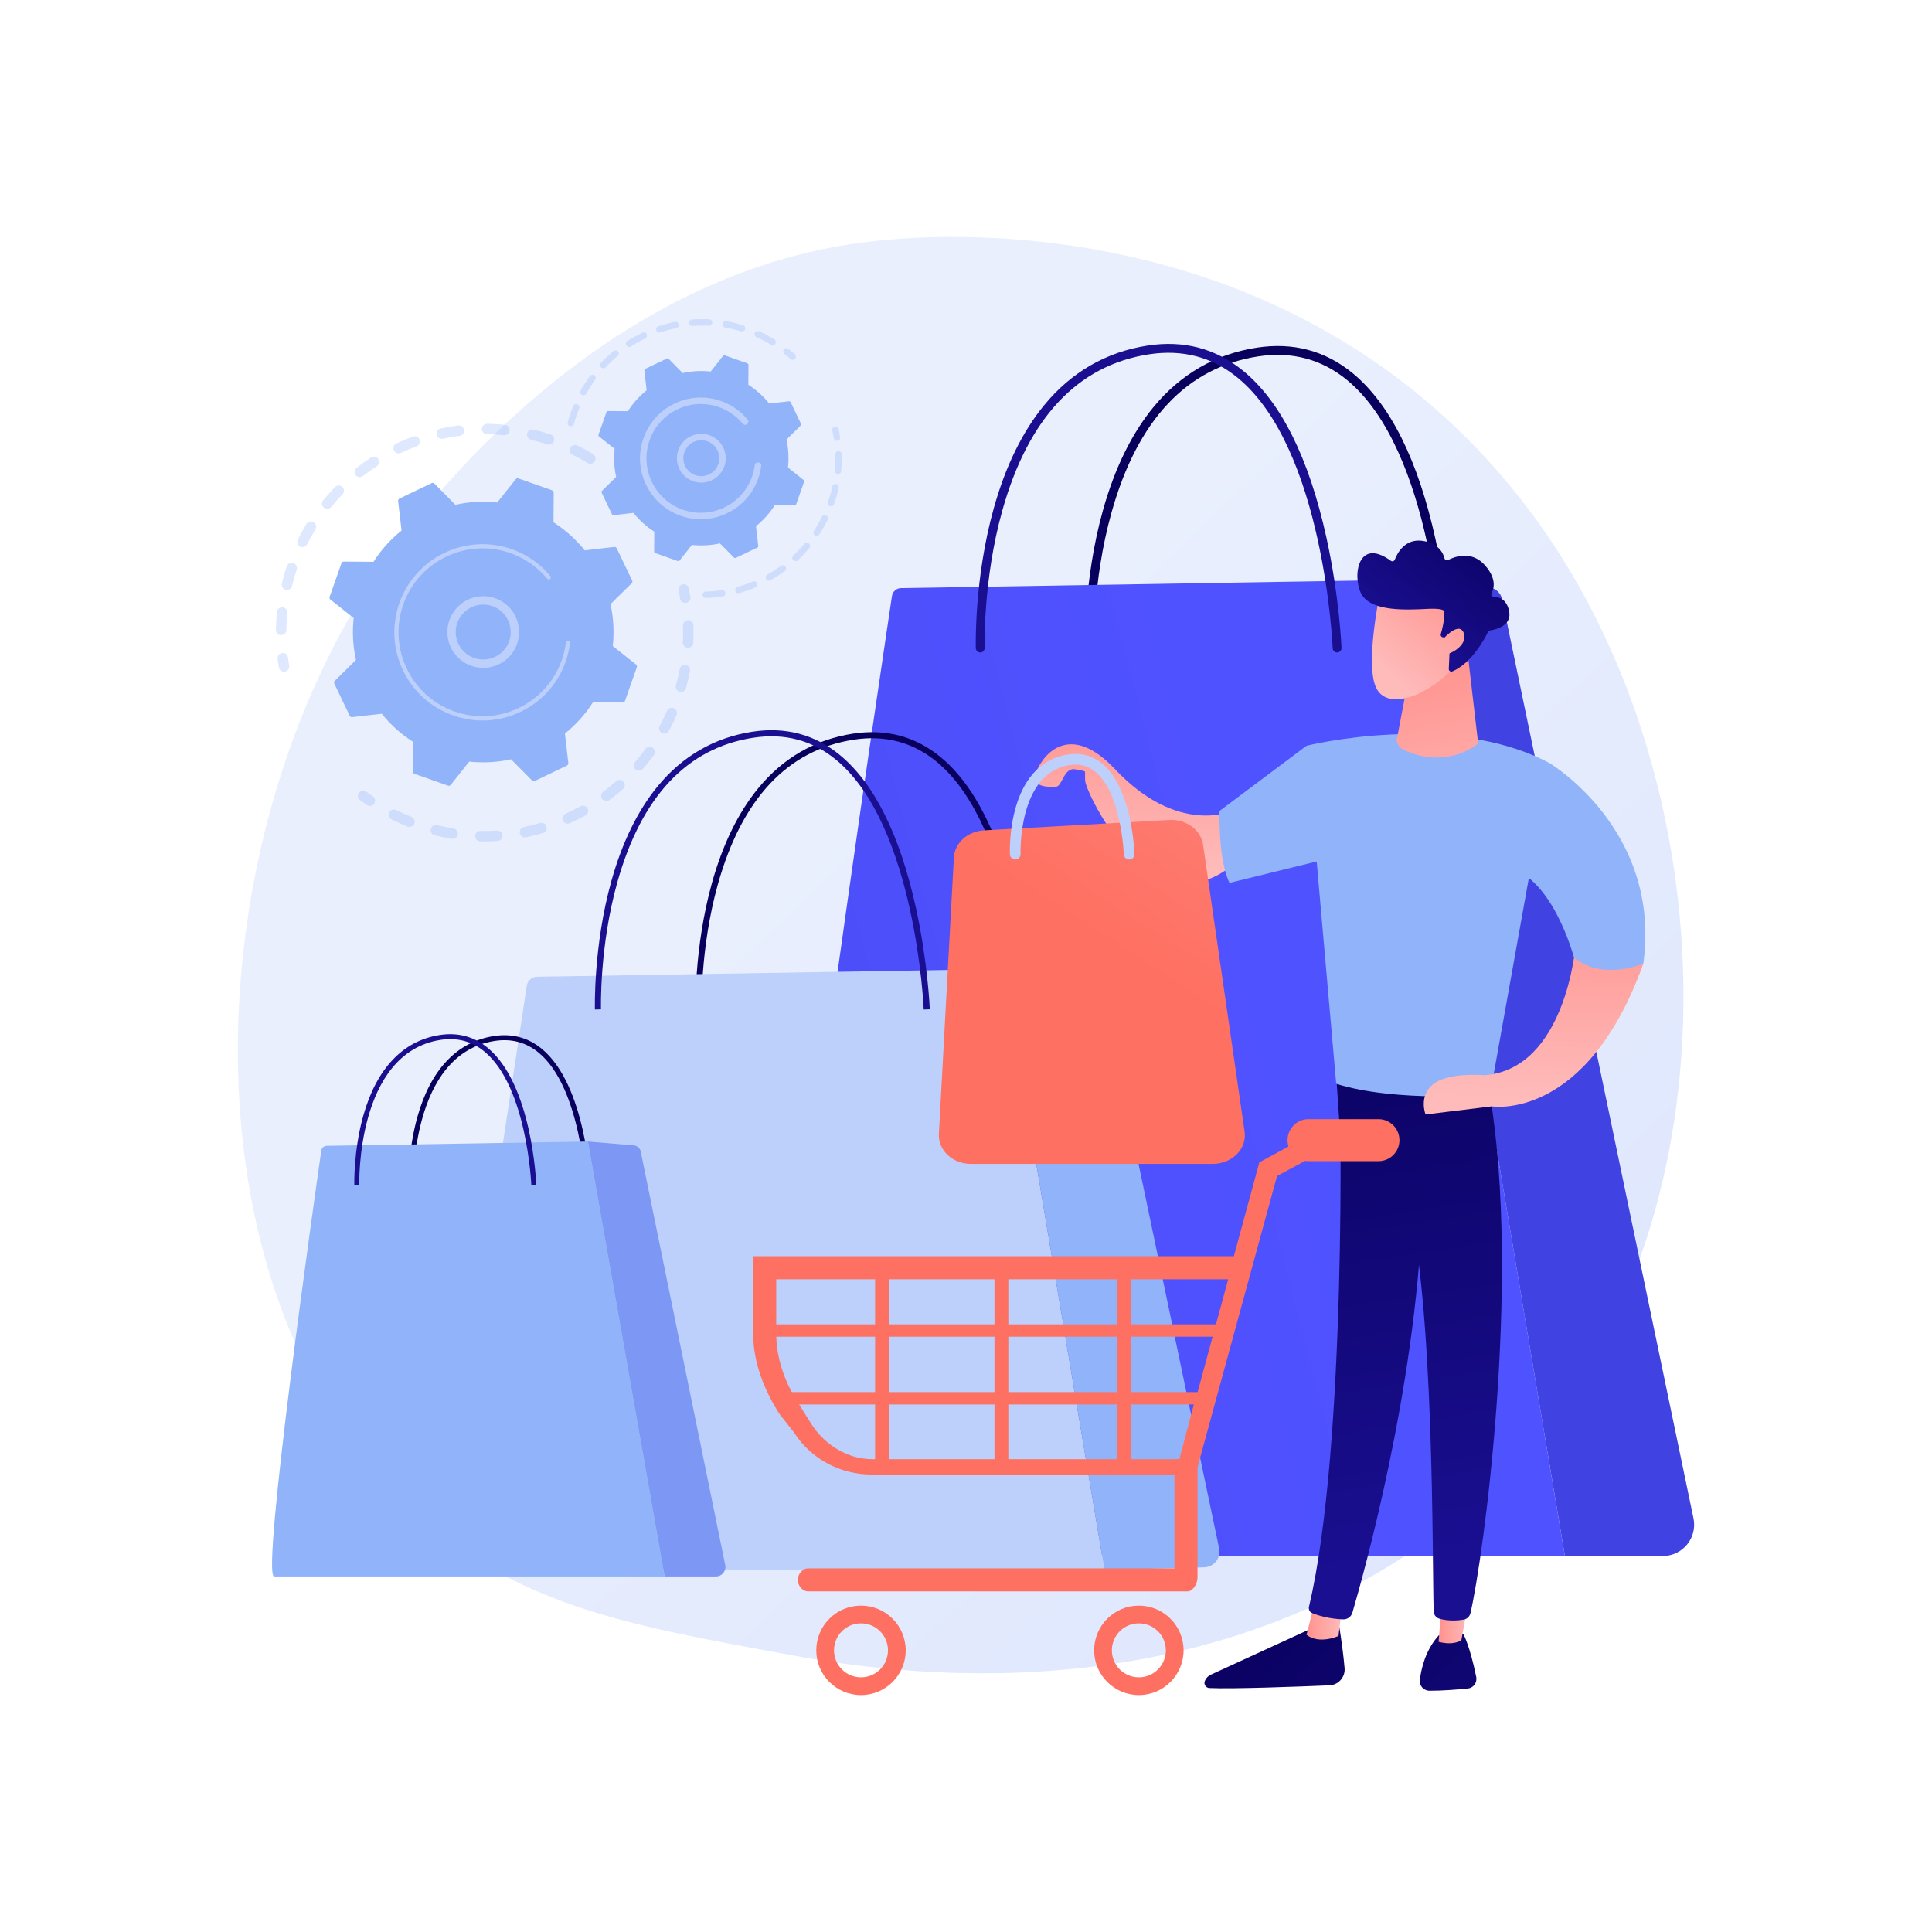 <?xml version="1.0" encoding="utf-8"?>
<!-- Generator: Adobe Illustrator 27.5.0, SVG Export Plug-In . SVG Version: 6.00 Build 0)  -->
<svg version="1.1" xmlns="http://www.w3.org/2000/svg" xmlns:xlink="http://www.w3.org/1999/xlink" x="0px" y="0px"
	 viewBox="0 0 3710 3710" style="enable-background:new 0 0 3710 3710;" xml:space="preserve">
<g id="Background">
	<g>
		<g>
			<rect style="fill:#FFFFFF;" width="3710" height="3710"/>
		</g>
	</g>
</g>
<g id="Illustration">
	<g>
		<linearGradient id="SVGID_1_" gradientUnits="userSpaceOnUse" x1="3486.374" y1="3663.076" x2="1529.068" y2="1579.492">
			<stop  offset="0" style="stop-color:#DAE3FE"/>
			<stop  offset="1" style="stop-color:#E9EFFD"/>
		</linearGradient>
		<path style="fill:url(#SVGID_1_);" d="M2898.694,2827.151c-72.256,74.479-136.907,118.26-186.407,151.312
			c-482.761,322.344-1034.61,229.437-1205.229,197.681c-275.271-51.234-507.638-87.377-707.283-267.748
			c-453.653-409.858-431.588-1264.851-84.942-1794.483c41.102-62.799,387.223-575.859,940.267-648.153
			c13.527-1.768,23.619-2.775,32.459-3.711c85.554-9.058,615.719-56.866,1048.016,305.312
			c61.881,51.844,161.466,145.357,253.813,287.98C3327.052,1576.835,3328.122,2384.514,2898.694,2827.151z"/>
		<g>
			<g>
				<g style="opacity:0.3;">
					<path style="fill:#91B3FA;" d="M1142.153,885.762c-2.869,4.745-9.042,6.263-13.783,3.393
						c-9.215-5.573-18.808-10.831-28.515-15.624c-4.912-2.425-6.96-8.332-4.639-13.267c0.027-0.059,0.055-0.117,0.083-0.177
						c2.454-4.97,8.474-7.008,13.445-4.553c10.217,5.046,20.317,10.579,30.017,16.448c4.436,2.682,6.05,8.257,3.891,12.847
						C1142.504,885.145,1142.339,885.458,1142.153,885.762z M1051.007,853.441c-10.265-3.424-20.773-6.441-31.242-8.969
						c-5.384-1.3-8.7-6.722-7.4-12.111c1.324-5.404,6.726-8.701,12.115-7.399c11.014,2.659,22.076,5.834,32.877,9.435
						c5.258,1.754,8.099,7.44,6.345,12.698c-0.128,0.382-0.276,0.752-0.443,1.107
						C1061.123,852.74,1055.883,855.067,1051.007,853.441z M967.712,835.681c-10.74-1.05-21.655-1.646-32.45-1.769
						c-5.541-0.063-9.984-4.61-9.921-10.151c0.07-5.537,4.608-9.981,10.151-9.921c11.367,0.13,22.865,0.758,34.172,1.865
						c5.517,0.539,9.55,5.45,9.013,10.966c-0.116,1.176-0.429,2.285-0.905,3.296C976.018,833.698,972.052,836.106,967.712,835.681z
						 M882.537,836.996c-10.716,1.378-21.496,3.24-32.043,5.527c-5.417,1.174-10.762-2.265-11.937-7.681
						c-1.169-5.417,2.27-10.758,7.681-11.937c11.106-2.408,22.455-4.365,33.732-5.82c5.497-0.707,10.529,3.176,11.236,8.673
						c0.253,1.967-0.081,3.874-0.867,5.545C888.929,834.303,886.066,836.539,882.537,836.996z M799.778,857.253
						c-10.118,3.715-20.221,7.916-30.024,12.49c-5.026,2.341-10.996,0.168-13.339-4.855c-2.345-5.026-0.169-10.998,4.856-13.336
						c10.313-4.811,20.944-9.231,31.59-13.14c5.202-1.912,10.969,0.757,12.879,5.962c0.963,2.622,0.763,5.387-0.339,7.73
						C804.317,854.41,802.359,856.306,799.778,857.253z M723.564,895.318c-9.06,5.868-17.977,12.199-26.51,18.818
						c-4.379,3.397-10.686,2.601-14.081-1.777c-3.399-4.38-2.605-10.683,1.776-14.083c8.978-6.966,18.368-13.629,27.901-19.806
						c4.653-3.012,10.865-1.685,13.881,2.968c1.958,3.022,2.081,6.702,0.654,9.737C726.415,892.812,725.196,894.261,723.564,895.318
						z M539.811,1219.569c-5.542-0.072-9.977-4.624-9.905-10.167c0.15-11.354,0.799-22.857,1.928-34.184
						c0.55-5.517,5.467-9.542,10.983-8.99c5.513,0.548,9.539,5.465,8.989,10.98c-1.073,10.755-1.687,21.677-1.828,32.459
						c-0.02,1.479-0.357,2.878-0.949,4.135C547.408,1217.254,543.875,1219.624,539.811,1219.569z M657.723,949.296
						c-7.523,7.732-14.802,15.885-21.633,24.236c-3.512,4.29-9.836,4.922-14.125,1.412c-4.292-3.512-4.9-9.819-1.41-14.124
						c7.194-8.792,14.859-17.379,22.783-25.521c3.865-3.972,10.219-4.06,14.193-0.193c3.151,3.065,3.857,7.698,2.085,11.465
						C659.155,947.552,658.521,948.474,657.723,949.296z M548.575,1132.536c-5.384-1.311-8.687-6.742-7.376-12.128
						c2.689-11.031,5.89-22.092,9.507-32.876c1.741-5.268,7.454-8.083,12.709-6.323c5.254,1.763,8.084,7.453,6.322,12.709
						c-3.439,10.249-6.481,20.761-9.033,31.244c-0.163,0.669-0.392,1.304-0.674,1.903
						C558.04,1131.295,553.289,1133.686,548.575,1132.536z M605.607,1016.622c-5.6,9.215-10.876,18.793-15.679,28.472
						c-2.462,4.968-8.484,6.994-13.451,4.53c-4.9-2.432-6.939-8.331-4.621-13.258c0.03-0.064,0.061-0.13,0.094-0.192
						c5.053-10.191,10.607-20.276,16.499-29.975c2.882-4.736,9.054-6.243,13.792-3.365c4.424,2.687,6.03,8.254,3.875,12.837
						C605.964,1015.993,605.793,1016.311,605.607,1016.622z"/>
					<path style="fill:#91B3FA;" d="M554.485,1284.066c0.841-1.788,1.166-3.843,0.81-5.94c-0.867-5.102-1.638-10.306-2.302-15.471
						c-0.703-5.497-5.732-9.385-11.228-8.68c-5.499,0.702-9.393,5.731-8.679,11.231c0.694,5.432,1.508,10.906,2.418,16.275
						c0.927,5.464,6.11,9.145,11.571,8.218C550.445,1289.128,553.133,1286.939,554.485,1284.066z"/>
				</g>
				<g style="opacity:0.3;">
					<path style="fill:#91B3FA;" d="M719.395,1541.813c2.062-4.383,0.698-9.736-3.432-12.554c-4.275-2.914-8.561-5.968-12.736-9.075
						c-4.448-3.31-10.735-2.387-14.044,2.059c-3.322,4.466-2.385,10.736,2.06,14.044c4.397,3.27,8.91,6.487,13.411,9.557
						c4.579,3.122,10.823,1.941,13.947-2.638C718.907,1542.757,719.17,1542.29,719.395,1541.813z"/>
					<path style="fill:#91B3FA;" d="M1284.583,1403.435c-2.601,4.894-8.679,6.753-13.576,4.149
						c-4.893-2.603-6.744-8.67-4.148-13.573c4.954-9.318,9.587-18.992,13.83-28.86c2.162-5.075,8.094-7.445,13.186-5.255
						c5.092,2.189,7.445,8.092,5.258,13.185c-1.838,4.276-3.74,8.505-5.706,12.683
						C1290.623,1391.726,1287.648,1397.672,1284.583,1403.435z M1304.924,1328.473c-5.339-1.48-8.47-7.01-6.989-12.35
						c2.839-10.256,5.28-20.741,7.246-31.167c1.009-5.443,6.275-9.03,11.723-8.003c5.444,1.027,9.027,6.276,8,11.722
						c-2.07,10.977-4.636,22.016-7.628,32.807c-0.155,0.56-0.355,1.096-0.594,1.603
						C1314.64,1327.428,1309.708,1329.798,1304.924,1328.473z M1255.662,1449.854c-6.54,9.05-13.557,17.946-20.861,26.436
						c-3.615,4.203-9.952,4.679-14.156,1.064c-4.201-3.614-4.672-9.946-1.063-14.154c6.937-8.062,13.6-16.507,19.809-25.102
						c3.248-4.492,9.521-5.504,14.016-2.257c3.974,2.872,5.221,8.114,3.207,12.396
						C1256.351,1448.794,1256.035,1449.337,1255.662,1449.854z M1320.817,1243.875c-5.535-0.27-9.807-4.979-9.533-10.514
						c0.52-10.613,0.591-21.374,0.213-31.984c-0.2-5.544,4.13-10.19,9.673-10.387c5.539-0.198,10.188,4.131,10.386,9.67
						c0.398,11.174,0.323,22.507-0.224,33.682c-0.068,1.35-0.394,2.626-0.937,3.779
						C1328.716,1241.691,1325.001,1244.08,1320.817,1243.875z M1196.4,1515.176c-8.366,7.386-17.165,14.516-26.155,21.194
						c-4.449,3.306-10.733,2.38-14.039-2.068c-3.309-4.45-2.38-10.737,2.069-14.043c8.538-6.345,16.897-13.117,24.84-20.132
						c4.156-3.669,10.5-3.274,14.168,0.882c2.733,3.097,3.21,7.406,1.558,10.919
						C1198.276,1513.131,1197.459,1514.242,1196.4,1515.176z M1124.249,1565.917c-9.801,5.391-19.944,10.431-30.147,14.982
						c-5.064,2.256-10.997-0.017-13.255-5.08c-2.26-5.07,0.015-11.002,5.081-13.253c9.694-4.324,19.333-9.114,28.648-14.236
						c4.857-2.672,10.96-0.9,13.632,3.957c1.608,2.927,1.604,6.307,0.283,9.114
						C1127.62,1563.255,1126.177,1564.857,1124.249,1565.917z M1042.751,1599.731c-10.748,3.131-21.75,5.841-32.692,8.06
						c-5.435,1.1-10.728-2.411-11.83-7.843c-1.102-5.44,2.413-10.729,7.843-11.83c10.4-2.105,20.85-4.683,31.066-7.659
						c5.322-1.55,10.893,1.508,12.442,6.829c0.713,2.445,0.453,4.94-0.551,7.075
						C1047.845,1596.878,1045.629,1598.892,1042.751,1599.731z M955.819,1614.961c-11.172,0.705-22.503,0.94-33.679,0.698
						c-5.541-0.119-9.938-4.709-9.817-10.252c0.12-5.532,4.712-9.934,10.253-9.815c10.611,0.229,21.369,0.006,31.983-0.664
						c5.532-0.349,10.298,3.851,10.646,9.383c0.11,1.748-0.234,3.417-0.93,4.896C962.767,1612.412,959.606,1614.72,955.819,1614.961
						z M867.62,1610.714c-11.025-1.77-22.121-4.036-32.982-6.735c-5.38-1.337-8.659-6.783-7.32-12.162
						c1.335-5.362,6.779-8.656,12.16-7.319c10.318,2.565,20.856,4.716,31.329,6.4c5.471,0.877,9.196,6.028,8.316,11.5
						c-0.153,0.953-0.434,1.854-0.825,2.686C876.441,1609.027,872.139,1611.44,867.62,1610.714z M782.594,1587.228
						c-7.646-3.042-15.293-6.357-22.725-9.853c-2.693-1.266-5.36-2.558-8.011-3.876c-4.961-2.467-7.112-8.477-4.516-13.453
						c2.465-4.964,8.49-6.987,13.455-4.52c2.518,1.251,5.058,2.483,7.616,3.686c7.067,3.324,14.332,6.475,21.602,9.368
						c5.15,2.048,7.663,7.885,5.614,13.034c-0.078,0.193-0.159,0.384-0.247,0.571
						C793.142,1586.947,787.549,1589.202,782.594,1587.228z"/>
					<path style="fill:#91B3FA;" d="M1325.013,1151.989c0.849-1.806,1.171-3.879,0.803-5.991
						c-0.935-5.353-2.001-10.786-3.169-16.151c-1.178-5.417-6.524-8.853-11.94-7.674c-5.416,1.18-8.854,6.519-7.674,11.94
						c1.108,5.096,2.12,10.258,3.01,15.34c0.951,5.458,6.151,9.112,11.612,8.159
						C1321.002,1157.025,1323.67,1154.844,1325.013,1151.989z"/>
				</g>
				<g>
					<path style="fill:#91B3FA;" d="M1184.325,1052.935c-0.866-1.805-2.779-2.862-4.768-2.633l-56.717,6.531
						c-16.698-20.786-36.831-39.058-59.948-53.836l0.379-57.054c0.013-2.002-1.245-3.79-3.133-4.455l-64.59-22.753
						c-1.888-0.666-3.99-0.06-5.233,1.508l-35.464,44.695c-27.276-2.974-54.417-1.355-80.456,4.376l-40.101-40.637
						c-1.406-1.424-3.561-1.8-5.365-0.935l-61.761,29.583c-1.804,0.864-2.863,2.779-2.633,4.767l6.531,56.717
						c-20.786,16.698-39.059,36.83-53.837,59.949l-57.054-0.379c-2.002-0.013-3.791,1.244-4.455,3.132l-22.754,64.591
						c-0.664,1.888-0.058,3.989,1.509,5.233l44.695,35.465c-2.974,27.276-1.355,54.417,4.377,80.455l-40.638,40.101
						c-1.424,1.406-1.801,3.56-0.935,5.365l29.583,61.762c0.864,1.804,2.779,2.862,4.766,2.633l56.719-6.531
						c16.697,20.786,36.83,39.058,59.948,53.836l-0.378,57.054c-0.014,2.001,1.244,3.791,3.131,4.455l64.591,22.753
						c1.888,0.665,3.989,0.059,5.232-1.509l35.465-44.695c27.276,2.974,54.417,1.354,80.456-4.376l40.101,40.637
						c1.405,1.425,3.559,1.8,5.365,0.936l61.761-29.584c1.805-0.865,2.862-2.779,2.633-4.767l-6.531-56.718
						c20.786-16.698,39.058-36.83,53.837-59.948l57.054,0.379c2,0.013,3.789-1.245,4.455-3.132l22.753-64.591
						c0.665-1.887,0.06-3.989-1.509-5.233l-44.694-35.464c2.974-27.276,1.353-54.417-4.377-80.456l40.637-40.101
						c1.425-1.405,1.8-3.561,0.936-5.365L1184.325,1052.935z"/>
					<g>
						<path style="fill:#BDD0FB;" d="M985.292,1251.776c-20.991,31.623-63.793,40.276-95.42,19.285
							c-15.321-10.167-25.764-25.693-29.405-43.715c-3.643-18.019-0.053-36.383,10.121-51.702
							c20.991-31.623,63.793-40.276,95.42-19.285c28.771,19.097,38.527,56.246,24.245,86.61
							C988.838,1245.978,987.184,1248.924,985.292,1251.776z M876.208,1224.164c2.793,13.819,10.799,25.721,22.547,33.519
							c24.245,16.091,57.067,9.459,73.159-14.787c16.106-24.248,9.46-57.067-14.788-73.161
							c-24.245-16.091-57.067-9.46-73.159,14.787c-1.459,2.199-2.738,4.476-3.841,6.821
							C875.336,1201.526,873.94,1212.933,876.208,1224.164z"/>
					</g>
					<path style="fill:#BDD0FB;" d="M1079.622,1286.558c2.453-5.215,4.658-10.583,6.599-16.093l0,0
						c0.612-1.734,1.194-3.479,1.75-5.232c2.736-8.645,4.78-17.495,6.101-26.411c0.018-0.121,0.036-0.243,0.055-0.364
						c0.05-0.345,0.099-0.69,0.145-1.036c0.095-0.672,0.182-1.346,0.269-2.018c0.226-1.77-0.737-3.416-2.269-4.139
						c-0.372-0.175-0.779-0.295-1.209-0.35c-2.199-0.28-4.203,1.281-4.486,3.477c-1.437,11.318-4.106,22.556-7.93,33.403
						c-18.974,53.89-63.854,91.388-115.756,103.474c-28.868,6.726-59.911,5.586-89.881-4.973c-5.256-1.85-10.38-3.953-15.353-6.294
						c-33.473-15.749-60.289-42.309-76.484-76.123c-18.605-38.839-20.971-82.601-6.663-123.218
						c29.559-83.884,121.791-128.038,205.637-98.501c5.17,1.821,10.229,3.897,15.155,6.217
						c21.352,10.047,40.268,24.654,55.339,42.84c0.39,0.469,0.863,0.828,1.381,1.07c1.362,0.641,3.034,0.485,4.271-0.542
						c1.704-1.421,1.95-3.944,0.528-5.654c-15.823-19.092-35.682-34.431-58.098-44.979c-5.172-2.435-10.481-4.613-15.906-6.526
						c-88.032-31.012-184.88,15.405-215.882,103.404c-15.022,42.642-12.537,88.581,6.995,129.355
						c17.001,35.499,45.153,63.381,80.293,79.916c5.222,2.456,10.601,4.663,16.115,6.607c42.645,15.021,88.585,12.538,129.358-6.992
						C1035.204,1349.871,1063.09,1321.707,1079.622,1286.558z"/>
				</g>
			</g>
			<g>
				<g style="opacity:0.3;">
					<path style="fill:#91B3FA;" d="M1527.761,687.476c1.141-2.427,0.61-5.406-1.501-7.276c-3.938-3.491-8.036-6.91-12.179-10.161
						c-2.693-2.112-6.586-1.643-8.703,1.051c-2.127,2.689-1.641,6.59,1.051,8.703c3.948,3.098,7.854,6.356,11.613,9.687
						c2.558,2.27,6.476,2.032,8.751-0.527C1527.194,688.497,1527.515,687.999,1527.761,687.476z"/>
					<path style="fill:#91B3FA;" d="M1489.024,659.82c-1.767,2.932-5.572,3.881-8.508,2.116c-7.406-4.45-15.126-8.573-22.944-12.25
						c-1.649-0.775-3.313-1.534-4.989-2.28c-3.124-1.393-4.533-5.056-3.141-8.184c1.433-2.905,5.056-4.533,8.188-3.143
						c1.753,0.781,3.494,1.576,5.219,2.388c8.195,3.854,16.29,8.177,24.055,12.847c2.749,1.651,3.755,5.101,2.418,7.944
						C1489.233,659.447,1489.132,659.633,1489.024,659.82z M1423.095,636.383c-10.018-3.063-20.316-5.535-30.605-7.341
						c-3.373-0.593-5.624-3.802-5.033-7.177c0.594-3.354,3.804-5.627,7.177-5.034c10.784,1.892,21.581,4.481,32.084,7.695
						c3.275,1.002,5.117,4.467,4.118,7.744c-0.088,0.286-0.199,0.565-0.324,0.831
						C1429.221,635.846,1426.079,637.294,1423.095,636.383z M1361.202,625.545c-10.448-0.515-21.036-0.378-31.479,0.406
						c-3.411,0.256-6.388-2.305-6.643-5.717c-0.255-3.425,2.297-6.392,5.716-6.647c10.95-0.824,22.06-0.963,33.014-0.427
						c3.419,0.169,6.059,3.077,5.889,6.496c-0.044,0.833-0.247,1.62-0.582,2.332C1366.08,624.193,1363.786,625.67,1361.202,625.545z
						 M1298.537,630.245c-10.27,2.066-20.509,4.79-30.413,8.096c-3.252,1.083-6.762-0.672-7.843-3.92
						c-1.078-3.24,0.669-6.756,3.916-7.842c10.394-3.467,21.122-6.321,31.895-8.489c3.356-0.676,6.626,1.501,7.302,4.857
						c0.267,1.353,0.079,2.692-0.468,3.854C1302.119,628.518,1300.539,629.842,1298.537,630.245z M1238.917,650.102
						c-9.455,4.5-18.717,9.626-27.538,15.238c-2.884,1.838-6.718,0.985-8.557-1.904c-1.839-2.889-0.993-6.722,1.904-8.557
						c9.242-5.882,18.954-11.255,28.86-15.974c3.093-1.469,6.791-0.157,8.261,2.932c0.831,1.746,0.775,3.686,0.012,5.308
						C1241.271,648.395,1240.263,649.459,1238.917,650.102z M1185.925,683.829c-8.068,6.658-15.794,13.881-22.965,21.476
						c-2.348,2.488-6.274,2.601-8.761,0.251c-2.487-2.351-2.601-6.261-0.253-8.765c7.519-7.963,15.626-15.543,24.089-22.527
						c2.642-2.176,6.548-1.804,8.725,0.835c1.576,1.912,1.817,4.487,0.829,6.588C1187.211,682.49,1186.657,683.227,1185.925,683.829
						z M1142.809,729.473c-6.169,8.408-11.891,17.316-17.005,26.481c-1.672,2.987-5.447,4.057-8.435,2.388
						c-2.989-1.666-4.016-5.414-2.394-8.437c5.367-9.604,11.366-18.945,17.835-27.763c2.027-2.76,5.906-3.356,8.667-1.332
						c2.427,1.78,3.18,5.001,1.943,7.63C1143.254,728.796,1143.052,729.142,1142.809,729.473z M1094.524,818.534
						c-3.306-0.893-5.259-4.293-4.366-7.6c2.47-9.15,5.487-18.321,8.95-27.235c0.519-1.358,1.057-2.701,1.601-4.044
						c1.193-3.191,4.91-4.694,8.085-3.392c3.171,1.294,4.687,4.91,3.396,8.083c-0.517,1.256-1.018,2.521-1.514,3.817
						c-3.318,8.531-6.194,17.28-8.552,26.005c-0.096,0.36-0.224,0.704-0.376,1.027
						C1100.491,817.866,1097.468,819.33,1094.524,818.534z"/>
				</g>
				<g style="opacity:0.3;">
					<path style="fill:#91B3FA;" d="M1589.331,997.952c-4.724,9.716-10.086,19.225-15.927,28.272
						c-1.859,2.872-5.695,3.701-8.573,1.841c-2.879-1.859-3.661-5.699-1.841-8.573c5.574-8.624,10.685-17.696,15.192-26.966
						c1.495-3.08,5.208-4.36,8.284-2.863c3.053,1.486,4.341,5.149,2.901,8.211C1589.356,997.9,1589.343,997.927,1589.331,997.952z
						 M1593.866,971.784c-3.234-1.117-4.952-4.647-3.833-7.881c3.361-9.734,6.168-19.77,8.338-29.831
						c0.727-3.324,4.02-5.475,7.371-4.748c3.347,0.721,5.469,4.017,4.751,7.365c-2.276,10.543-5.216,21.061-8.743,31.26
						c-0.075,0.216-0.157,0.42-0.253,0.624C1600.168,971.4,1596.893,972.83,1593.866,971.784z M1554.143,1052.37
						c-6.937,8.29-14.437,16.229-22.295,23.591c-2.499,2.34-6.425,2.212-8.763-0.285c-2.344-2.497-2.212-6.406,0.281-8.762
						c7.498-7.023,14.651-14.593,21.273-22.499c2.198-2.626,6.107-2.971,8.728-0.778c2.208,1.848,2.804,4.904,1.634,7.391
						C1554.78,1051.499,1554.495,1051.949,1554.143,1052.37z M1608.652,910.196c-3.409-0.306-5.924-3.321-5.618-6.73
						c0.923-10.256,1.224-20.668,0.891-30.952c-0.105-3.418,2.58-6.282,5.992-6.397c3.423-0.109,6.288,2.573,6.398,5.996
						c0.352,10.786,0.038,21.71-0.933,32.465c-0.069,0.744-0.265,1.444-0.565,2.082
						C1613.74,908.949,1611.316,910.435,1608.652,910.196z M1506.863,1096.654c-8.707,6.365-17.896,12.261-27.312,17.532
						c-2.987,1.672-6.766,0.604-8.438-2.384c-1.673-2.988-0.611-6.766,2.383-8.439c8.985-5.022,17.746-10.648,26.048-16.722
						c2.763-2.019,6.641-1.419,8.664,1.349c1.385,1.892,1.536,4.315,0.602,6.3
						C1508.384,1095.198,1507.73,1096.019,1506.863,1096.654z M1450.331,1128.308c-9.997,4.102-20.334,7.632-30.719,10.495
						c-3.298,0.91-6.709-1.025-7.619-4.326c-0.912-3.296,1.024-6.713,4.329-7.624c9.901-2.732,19.761-6.102,29.303-10.016
						c3.167-1.3,6.788,0.216,8.088,3.383c0.685,1.673,0.588,3.474-0.128,4.994
						C1452.95,1126.567,1451.823,1127.696,1450.331,1128.308z M1387.842,1145.517c-10.696,1.592-21.584,2.538-32.353,2.818
						c-3.426,0.087-6.269-2.614-6.358-6.038c-0.09-3.421,2.618-6.265,6.034-6.357c10.272-0.263,20.652-1.167,30.848-2.69
						c3.387-0.504,6.543,1.833,7.044,5.22c0.191,1.257-0.015,2.478-0.518,3.546
						C1391.686,1143.83,1389.973,1145.198,1387.842,1145.517z"/>
					<path style="fill:#91B3FA;" d="M1612.738,843.08c0.509-1.082,0.711-2.322,0.512-3.593c-0.819-5.242-1.799-10.483-2.907-15.58
						c-0.729-3.343-4.031-5.468-7.377-4.741c-3.336,0.736-5.462,4.031-4.741,7.377c1.059,4.86,1.992,9.861,2.777,14.863
						c0.529,3.383,3.703,5.695,7.083,5.165C1610.196,846.239,1611.892,844.88,1612.738,843.08z"/>
				</g>
				<g>
					<path style="fill:#91B3FA;" d="M1518.285,772.331c-0.579-1.208-1.86-1.915-3.19-1.762l-37.953,4.37
						c-11.174-13.909-24.646-26.135-40.115-36.024l0.253-38.178c0.009-1.339-0.833-2.536-2.096-2.981l-43.221-15.225
						c-1.263-0.446-2.67-0.04-3.501,1.008l-23.731,29.908c-18.252-1.99-36.413-0.907-53.837,2.928l-26.834-27.192
						c-0.941-0.953-2.383-1.204-3.59-0.626l-41.328,19.796c-1.208,0.578-1.916,1.859-1.762,3.19l4.37,37.952
						c-13.909,11.173-26.136,24.646-36.026,40.116l-38.178-0.254c-1.339-0.009-2.536,0.833-2.981,2.096l-15.226,43.222
						c-0.445,1.263-0.039,2.669,1.01,3.501l29.908,23.732c-1.99,18.252-0.907,36.414,2.929,53.837l-27.193,26.834
						c-0.953,0.94-1.205,2.382-0.626,3.59l19.796,41.329c0.578,1.207,1.859,1.915,3.189,1.762l37.954-4.37
						c11.173,13.909,24.644,26.136,40.114,36.025l-0.253,38.178c-0.01,1.339,0.832,2.536,2.096,2.981l43.222,15.226
						c1.263,0.445,2.669,0.039,3.501-1.01l23.731-29.908c18.252,1.99,36.414,0.906,53.838-2.929l26.833,27.192
						c0.94,0.953,2.382,1.204,3.59,0.626l41.328-19.796c1.208-0.579,1.915-1.86,1.763-3.19l-4.371-37.953
						c13.909-11.173,26.136-24.645,36.025-40.115l38.178,0.254c1.339,0.008,2.536-0.833,2.981-2.096l15.225-43.221
						c0.445-1.263,0.04-2.669-1.01-3.501l-29.907-23.731c1.99-18.252,0.906-36.413-2.929-53.837l27.193-26.834
						c0.953-0.94,1.204-2.383,0.626-3.59L1518.285,772.331z"/>
					<g>
						<path style="fill:#BDD0FB;" d="M1385.792,905.84c-6.924,10.44-17.502,17.554-29.78,20.034
							c-12.273,2.483-24.781,0.035-35.217-6.894c-21.54-14.295-27.417-43.404-13.138-64.999
							c14.305-21.539,43.46-27.43,64.993-13.134c10.436,6.925,17.551,17.5,20.033,29.776c2.016,9.979,0.775,20.113-3.481,29.161
							C1388.224,901.864,1387.084,903.889,1385.792,905.84z M1327.647,908.65c7.678,5.097,16.878,6.898,25.912,5.073
							c9.027-1.825,16.807-7.06,21.902-14.735l0,0c5.085-7.683,6.894-16.877,5.069-25.91c-1.821-9.028-7.06-16.807-14.732-21.9
							c-15.845-10.517-37.29-6.184-47.812,9.659c-0.947,1.431-1.775,2.905-2.485,4.414
							C1308.345,880.465,1313.235,899.084,1327.647,908.65z"/>
					</g>
					<path style="fill:#BDD0FB;" d="M1451.447,930.044c1.669-3.55,3.171-7.212,4.505-10.986c2.643-7.497,4.527-15.271,5.599-23.125
						c0.046-0.353,0.091-0.707,0.137-1.06c0.349-2.733-1.138-5.275-3.503-6.391c-0.575-0.27-1.204-0.456-1.866-0.54
						c-3.396-0.433-6.484,1.981-6.927,5.368c-0.931,7.343-2.661,14.617-5.132,21.622l-0.001,0.003
						c-0.134,0.385-0.276,0.77-0.414,1.15c-6.001,16.528-15.894,30.933-28.724,42.282c-6.965,6.16-14.803,11.417-23.366,15.615
						c-0.07,0.034-0.139,0.068-0.209,0.103c-0.216,0.102-0.426,0.208-0.64,0.308c-25.145,12.042-53.474,13.575-79.769,4.311
						c-3.404-1.196-6.718-2.558-9.939-4.073c-21.669-10.195-39.028-27.392-49.517-49.283c-12.042-25.145-13.57-53.472-4.307-79.764
						c9.267-26.274,28.213-47.409,53.353-59.457c25.144-12.042,53.474-13.575,79.769-4.311c3.347,1.176,6.621,2.522,9.809,4.022
						c13.825,6.506,26.069,15.961,35.824,27.734c0.602,0.725,1.332,1.279,2.133,1.653c2.104,0.989,4.686,0.749,6.594-0.835
						c2.63-2.192,3.005-6.09,0.815-8.732c-10.917-13.172-24.618-23.754-40.079-31.033c-3.571-1.68-7.232-3.185-10.974-4.503
						c-29.423-10.364-61.116-8.65-89.249,4.826c-28.127,13.476-49.341,37.073-59.69,66.514
						c-10.366,29.419-8.654,61.111,4.826,89.243c11.728,24.491,31.151,43.728,55.395,55.135c3.599,1.693,7.31,3.218,11.115,4.558
						C1363.972,1010.46,1426.277,983.557,1451.447,930.044z"/>
				</g>
			</g>
		</g>
		<g>
			<g>
				
					<linearGradient id="SVGID_00000160890213464122038640000010950196437381318054_" gradientUnits="userSpaceOnUse" x1="2489.459" y1="659.832" x2="2638.974" y2="-869.307">
					<stop  offset="0" style="stop-color:#09005D"/>
					<stop  offset="1" style="stop-color:#1A0F91"/>
				</linearGradient>
				<path style="fill:url(#SVGID_00000160890213464122038640000010950196437381318054_);" d="M2777.257,1257.009
					c-4.54,0-8.303-3.591-8.482-8.167c-0.149-3.813-16.735-382.832-182.01-519.015c-48.695-40.123-106.253-55.382-171.013-45.353
					C2279,705.637,2184.374,806.371,2134.498,983.881c-37.585,133.766-34.094,263.08-34.054,264.37
					c0.143,4.689-3.541,8.608-8.229,8.754c-4.706,0.007-8.608-3.534-8.754-8.23c-0.04-1.311-3.63-132.884,34.578-269.122
					c22.555-80.426,55.056-146.848,96.603-197.417c52.355-63.727,119.145-102.271,198.509-114.553
					c69.783-10.802,131.838,5.701,184.436,49.047c72.08,59.404,125.659,167.044,159.252,319.938
					c24.872,113.205,28.877,210.549,28.914,211.518c0.183,4.689-3.471,8.635-8.16,8.817
					C2777.483,1257.006,2777.37,1257.009,2777.257,1257.009z"/>
				
					<linearGradient id="SVGID_00000007427550333838513410000016136399770860512138_" gradientUnits="userSpaceOnUse" x1="2490.61" y1="2026.348" x2="-1347.118" y2="3026.945">
					<stop  offset="0" style="stop-color:#4F52FF"/>
					<stop  offset="1" style="stop-color:#4042E2"/>
				</linearGradient>
				<path style="fill:url(#SVGID_00000007427550333838513410000016136399770860512138_);" d="M1712.804,1144.684
					c1.284-8.704,8.681-15.198,17.478-15.343l960.309-15.873l314.437,1874.529H1487.693
					C1435.574,2987.998,1712.804,1144.684,1712.804,1144.684z"/>
				
					<linearGradient id="SVGID_00000017505531823065561400000017156233504174158777_" gradientUnits="userSpaceOnUse" x1="4284.288" y1="1376.876" x2="3557.097" y2="1743.868">
					<stop  offset="0" style="stop-color:#4F52FF"/>
					<stop  offset="1" style="stop-color:#4042E2"/>
				</linearGradient>
				<path style="fill:url(#SVGID_00000017505531823065561400000017156233504174158777_);" d="M2858.527,1127.761l-167.935-14.293
					l314.437,1874.529h188.096c38.136,0,66.637-35.048,58.863-72.382L2884.466,1150.75
					C2881.851,1138.196,2871.304,1128.848,2858.527,1127.761z"/>
				
					<linearGradient id="SVGID_00000056401424703996611900000018077894053637678501_" gradientUnits="userSpaceOnUse" x1="2324.552" y1="-260.135" x2="2287.172" y2="297.151">
					<stop  offset="0" style="stop-color:#09005D"/>
					<stop  offset="1" style="stop-color:#1A0F91"/>
				</linearGradient>
				<path style="fill:url(#SVGID_00000056401424703996611900000018077894053637678501_);" d="M2567.631,1252.977
					c-4.54,0-8.302-3.591-8.482-8.167c-0.149-3.813-16.735-382.832-182.01-519.014c-48.695-40.123-106.243-55.375-171.013-45.353
					c-136.753,21.162-231.379,121.896-281.255,299.406c-37.585,133.766-34.094,263.079-34.054,264.37
					c0.143,4.689-3.541,8.608-8.23,8.754c-4.566,0.07-8.608-3.537-8.754-8.23c-0.04-1.311-3.63-132.884,34.578-269.122
					c22.556-80.426,55.056-146.848,96.603-197.417c52.355-63.727,119.145-102.271,198.509-114.553
					c69.784-10.808,131.838,5.698,184.436,49.047c72.08,59.404,125.659,167.044,159.252,319.938
					c24.872,113.205,28.877,210.549,28.914,211.517c0.183,4.689-3.471,8.635-8.16,8.817
					C2567.857,1252.974,2567.744,1252.977,2567.631,1252.977z"/>
			</g>
		</g>
		<g>
			
				<linearGradient id="SVGID_00000031919311874902241860000006245549087748658586_" gradientUnits="userSpaceOnUse" x1="1786.647" y1="591.114" x2="1936.163" y2="-938.025">
				<stop  offset="0" style="stop-color:#09005D"/>
				<stop  offset="1" style="stop-color:#1A0F91"/>
			</linearGradient>
			<path style="fill:url(#SVGID_00000031919311874902241860000006245549087748658586_);" d="M1966.952,1942.3
				c-0.137-3.521-15.446-353.601-168.412-479.649c-45.323-37.346-98.867-51.553-159.14-42.223
				c-126.858,19.632-214.593,112.954-260.768,277.373c-34.693,123.534-31.463,242.902-31.426,244.093l-11.666,0.361
				c-0.037-1.207-3.335-122.125,31.785-247.357c20.706-73.835,50.523-134.787,88.624-181.164
				c47.919-58.328,109.041-93.601,181.667-104.841c63.704-9.858,120.355,5.199,168.357,44.76
				c66.057,54.439,115.195,153.243,146.046,293.666c22.879,104.131,26.562,193.638,26.596,194.53L1966.952,1942.3z"/>
			<path style="fill:#BDD0FB;" d="M856.532,2914.885l155.05-1022.051c1.481-9.761,9.792-17.027,19.664-17.19l895.917-14.808
				l193.796,1153.823H932.8C882.401,3014.659,849.177,2964.744,856.532,2914.885z"/>
			<path style="fill:#91B3FA;" d="M2099.897,1875.536l-172.734-14.7l193.796,1153.823l191.314-4.941
				c18.885-0.488,32.712-17.97,28.835-36.459l-227.831-1086.729C2111.527,1880.446,2106.204,1876.073,2099.897,1875.536z"/>
			
				<linearGradient id="SVGID_00000163059964089422771640000010021015430815526291_" gradientUnits="userSpaceOnUse" x1="1651.545" y1="440.251" x2="1580.186" y2="997.537">
				<stop  offset="0" style="stop-color:#09005D"/>
				<stop  offset="1" style="stop-color:#1A0F91"/>
			</linearGradient>
			<path style="fill:url(#SVGID_00000163059964089422771640000010021015430815526291_);" d="M1773.814,1938.586
				c-0.137-3.521-15.444-353.6-168.412-479.649c-45.319-37.345-98.864-51.551-159.14-42.223
				c-126.858,19.633-214.593,112.954-260.768,277.373c-34.693,123.534-31.463,242.902-31.426,244.093l-11.666,0.361
				c-0.037-1.207-3.335-122.125,31.785-247.357c20.706-73.835,50.523-134.786,88.624-181.164
				c47.919-58.328,109.041-93.601,181.667-104.841c63.707-9.858,120.355,5.2,168.358,44.76
				c66.056,54.439,115.193,153.243,146.045,293.666c22.879,104.131,26.562,193.638,26.596,194.53L1773.814,1938.586z"/>
		</g>
		<g>
			
				<linearGradient id="SVGID_00000142162625514598805800000017081286486948865689_" gradientUnits="userSpaceOnUse" x1="1128.994" y1="526.81" x2="1278.51" y2="-1002.33">
				<stop  offset="0" style="stop-color:#09005D"/>
				<stop  offset="1" style="stop-color:#1A0F91"/>
			</linearGradient>
			<path style="fill:url(#SVGID_00000142162625514598805800000017081286486948865689_);" d="M1124.35,2278.367
				c-0.073-1.889-8.294-189.678-90.095-257.081c-24.031-19.801-52.437-27.331-84.412-22.383
				c-161.958,25.065-156.041,276.594-155.962,279.132l-9.51,0.294c-0.02-0.652-1.802-66.007,17.173-133.672
				c25.399-90.567,76.177-144.218,146.843-155.155c34.779-5.383,65.71,2.844,91.926,24.45
				c85.09,70.125,93.238,256.161,93.543,264.046L1124.35,2278.367z"/>
			<path style="fill:#91B3FA;" d="M627.265,2200.313l501.684-8.292l147.284,835.206H526.507
				c-25.614,0,77.694-728.565,90.448-817.835C617.691,2204.238,622.06,2200.399,627.265,2200.313z"/>
			<path style="fill:#7D97F4;" d="M1217.241,2199.535l-88.291-7.514l147.284,835.206h98.62c11.507,0,20.122-10.553,17.817-21.828
				l-162.344-794.223C1229.028,2204.824,1223.701,2200.085,1217.241,2199.535z"/>
			
				<linearGradient id="SVGID_00000044885646394808995940000013449870280687179141_" gradientUnits="userSpaceOnUse" x1="1234.556" y1="1108.796" x2="1037.467" y2="1693.266">
				<stop  offset="0" style="stop-color:#09005D"/>
				<stop  offset="1" style="stop-color:#1A0F91"/>
			</linearGradient>
			<path style="fill:url(#SVGID_00000044885646394808995940000013449870280687179141_);" d="M1020.357,2276.367
				c-0.073-1.889-8.294-189.679-90.095-257.081c-24.032-19.802-52.437-27.33-84.412-22.383
				c-161.958,25.064-156.041,276.594-155.962,279.132l-9.51,0.294c-0.02-0.652-1.802-66.007,17.173-133.672
				c25.399-90.567,76.177-144.219,146.843-155.155c34.78-5.382,65.707,2.843,91.925,24.45
				c85.09,70.124,93.238,256.161,93.543,264.046L1020.357,2276.367z"/>
		</g>
		<g>
			<g>
				
					<linearGradient id="SVGID_00000045604549113148114970000007053305820176230589_" gradientUnits="userSpaceOnUse" x1="-3555.749" y1="3052.382" x2="-4319.05" y2="3882.64" gradientTransform="matrix(-1 0 0 1 -1226.8 0)">
					<stop  offset="0" style="stop-color:#09005D"/>
					<stop  offset="1" style="stop-color:#1A0F91"/>
				</linearGradient>
				<path style="fill:url(#SVGID_00000045604549113148114970000007053305820176230589_);" d="M2570.229,3114.232
					c0,0,7.905,44.751,11.781,89.05c1.515,17.311-11.834,32.345-29.197,33.068c-58.993,2.458-185.181,7.235-230.462,5.214
					c-6.806-0.303-11.257-7.273-8.738-13.604l0,0c2.11-5.305,6.182-9.594,11.371-11.979l208.44-95.799L2570.229,3114.232z"/>
				
					<linearGradient id="SVGID_00000171713819004573601680000001390326529387737527_" gradientUnits="userSpaceOnUse" x1="-3803.505" y1="3114.046" x2="-3735.705" y2="3114.046" gradientTransform="matrix(-1 0 0 1 -1226.8 0)">
					<stop  offset="0" style="stop-color:#FEBBBA"/>
					<stop  offset="1" style="stop-color:#FF928E"/>
				</linearGradient>
				<path style="fill:url(#SVGID_00000171713819004573601680000001390326529387737527_);" d="M2576.705,3087.937l-6.351,53.528
					c0,0-36.513,16.997-61.449-2.141l15.121-59.654L2576.705,3087.937z"/>
				
					<linearGradient id="SVGID_00000005982932294560866590000014409938348704578954_" gradientUnits="userSpaceOnUse" x1="9083.479" y1="1832.234" x2="9267.49" y2="3020.64" gradientTransform="matrix(1 0 0 1 -6580.527 0)">
					<stop  offset="0" style="stop-color:#09005D"/>
					<stop  offset="1" style="stop-color:#1A0F91"/>
				</linearGradient>
				<path style="fill:url(#SVGID_00000005982932294560866590000014409938348704578954_);" d="M2571.932,2081.587
					c2.744,13.979,14.725,697.565-58.344,1003.905c-1.194,4.998,1.341,10.15,6.097,12.093c11.208,4.579,33.18,11.21,59.51,12.095
					c8.155,0.273,15.467-5.027,17.767-12.853c20.886-71.076,120.973-427.182,134.03-767.36c14.588-380.117,0-12.943,0-12.943
					l-8.557-234.964L2571.932,2081.587z"/>
				
					<linearGradient id="SVGID_00000049920359477389345910000016670166303553489319_" gradientUnits="userSpaceOnUse" x1="-3726.986" y1="2894.959" x2="-4490.282" y2="3725.211" gradientTransform="matrix(-1 0 0 1 -1226.8 0)">
					<stop  offset="0" style="stop-color:#09005D"/>
					<stop  offset="1" style="stop-color:#1A0F91"/>
				</linearGradient>
				<path style="fill:url(#SVGID_00000049920359477389345910000016670166303553489319_);" d="M2810.005,3137.577
					c0,0,12.583,22.592,24.766,82.625c2.198,10.842-5.376,21.218-16.386,22.301c-19.479,1.915-49.468,4.377-73.489,4.214
					c-11.073-0.077-19.715-9.719-18.38-20.712c2.66-21.913,10.95-57.864,36.557-85.884L2810.005,3137.577z"/>
				
					<linearGradient id="SVGID_00000149353452874148811310000013444517986409077409_" gradientUnits="userSpaceOnUse" x1="-4047.857" y1="3110.57" x2="-3989.318" y2="3110.57" gradientTransform="matrix(-1 0 0 1 -1226.8 0)">
					<stop  offset="0" style="stop-color:#FEBBBA"/>
					<stop  offset="1" style="stop-color:#FF928E"/>
				</linearGradient>
				<path style="fill:url(#SVGID_00000149353452874148811310000013444517986409077409_);" d="M2821.056,3068.728l-14.841,80.95
					c0,0-14.671,10.914-43.698,3.001l7.083-87.096L2821.056,3068.728z"/>
				
					<linearGradient id="SVGID_00000178203275126099235380000011470730004641682614_" gradientUnits="userSpaceOnUse" x1="9245.789" y1="1807.103" x2="9429.801" y2="2995.511" gradientTransform="matrix(1 0 0 1 -6580.527 0)">
					<stop  offset="0" style="stop-color:#09005D"/>
					<stop  offset="1" style="stop-color:#1A0F91"/>
				</linearGradient>
				<path style="fill:url(#SVGID_00000178203275126099235380000011470730004641682614_);" d="M2861.146,2102.565
					c59.763,360.666-12.962,891.415-37.491,995.296c-1.501,6.359-6.634,11.232-13.08,12.301
					c-10.948,1.815-28.973,3.295-46.744-1.866c-6.122-1.776-10.423-7.301-10.673-13.671c-3.29-83.984,2.633-599.567-53.051-803.328
					c-2.823-10.326-9.129-19.332-17.853-25.534l-108.079-76.836l-8.287-124.197L2861.146,2102.565z"/>
				<path style="fill:#91B3FA;" d="M2508.905,1432.036c0,0,274.542-68.419,466.543,33.264l-114.302,637.264
					c0,0-181.847,14.66-295.259-21.416L2508.905,1432.036z"/>
				
					<linearGradient id="SVGID_00000091721761298419179550000018067471765094888591_" gradientUnits="userSpaceOnUse" x1="2812.561" y1="1640.16" x2="2736.108" y2="1268.088">
					<stop  offset="0" style="stop-color:#FEBBBA"/>
					<stop  offset="1" style="stop-color:#FF928E"/>
				</linearGradient>
				<path style="fill:url(#SVGID_00000091721761298419179550000018067471765094888591_);" d="M2816.813,1241.111l21.007,180.833
					c1.343,2.558,0.686,5.715-1.605,7.474c-14.074,10.817-65.694,43.737-138.774,11.547c-7.613-3.353-13.429-9.82-15.719-17.818
					l29.73-156.72L2816.813,1241.111z"/>
				<g>
					
						<linearGradient id="SVGID_00000040545483189308903750000004239596534741805204_" gradientUnits="userSpaceOnUse" x1="-9339.071" y1="-3943.625" x2="-9403.837" y2="-4157.236" gradientTransform="matrix(-0.904 -0.428 -0.428 0.904 -7472.787 853.24)">
						<stop  offset="0" style="stop-color:#FEBBBA"/>
						<stop  offset="1" style="stop-color:#FF928E"/>
					</linearGradient>
					<path style="fill:url(#SVGID_00000040545483189308903750000004239596534741805204_);" d="M2648.294,1146.84
						c0,0-26.744,130.672-5.606,174.049c21.138,43.377,94.565,18.187,148.609-38.017l9.457-135.377L2648.294,1146.84z"/>
					
						<linearGradient id="SVGID_00000181059729734214854540000002375165815531713980_" gradientUnits="userSpaceOnUse" x1="-9397.501" y1="-4315.812" x2="-9343.325" y2="-4006.811" gradientTransform="matrix(-0.904 -0.428 -0.428 0.904 -7472.787 853.24)">
						<stop  offset="0" style="stop-color:#09005D"/>
						<stop  offset="1" style="stop-color:#1A0F91"/>
					</linearGradient>
					<path style="fill:url(#SVGID_00000181059729734214854540000002375165815531713980_);" d="M2770.778,1223.801
						c-2.985-0.392-4.911-3.334-4.041-6.216c2.645-8.763,7.245-26.407,6.256-40.377c0,0,8.755-10.089-32.198-7.977
						c-40.954,2.11-102.188,4.702-123.771-24.33c-21.042-28.304-13.841-117.192,53.905-68.011c2.577,1.872,6.246,0.848,7.394-2.123
						c4.954-12.821,19.684-40.748,52.883-36.227c31.069,4.23,40.083,23.428,42.69,33.675c0.768,3.014,4.117,4.547,6.883,3.125
						c13.096-6.732,45.719-18.813,71.32,10.765c21.087,24.362,17.458,42.74,12.175,52.76c-1.713,3.245,0.588,7.084,4.259,7.123
						c9.94,0.105,23.991,4.369,29.105,26.079c7.071,30.015-26.718,37.137-36.515,38.56c-1.604,0.235-3,1.22-3.705,2.68
						c-5.433,11.295-30.595,59.872-68.56,76.014c-3.287,1.4-6.916-1.185-6.755-4.754l2.446-54.461
						c0.114-2.53-1.727-4.725-4.237-5.055L2770.778,1223.801z"/>
					
						<linearGradient id="SVGID_00000170965634856543919080000014206838247980155789_" gradientUnits="userSpaceOnUse" x1="-9405.277" y1="-3944.62" x2="-9463.549" y2="-4136.811" gradientTransform="matrix(-0.904 -0.428 -0.428 0.904 -7472.787 853.24)">
						<stop  offset="0" style="stop-color:#FEBBBA"/>
						<stop  offset="1" style="stop-color:#FF928E"/>
					</linearGradient>
					<path style="fill:url(#SVGID_00000170965634856543919080000014206838247980155789_);" d="M2766.007,1232.836
						c0,0,34.102-41.915,44.498-18.139c10.396,23.774-27.95,47.104-51.272,43.968L2766.007,1232.836z"/>
				</g>
				
					<linearGradient id="SVGID_00000116941695082706324910000007121282830592511131_" gradientUnits="userSpaceOnUse" x1="4330.739" y1="2110.542" x2="4340.241" y2="1715.234" gradientTransform="matrix(1 0 0 1 -1388.923 0)">
					<stop  offset="0" style="stop-color:#FEBBBA"/>
					<stop  offset="1" style="stop-color:#FF928E"/>
				</linearGradient>
				<path style="fill:url(#SVGID_00000116941695082706324910000007121282830592511131_);" d="M3025.665,1815.111
					c0,0-18.722,239.3-176.255,249.621c0,0-67.52-6.191-96.829,16.828c-29.308,23.017-15.105,58.478-15.105,58.478l127.097-15.497
					c0,0,181.769,30.266,291.063-273.984L3025.665,1815.111z"/>
				<path style="fill:#91B3FA;" d="M2975.448,1465.301c0,0,215.633,128.27,180.188,385.256c0,0-77.031,33.386-133.04-11.369
					c0,0-43.646-166.964-138.443-175.276L2975.448,1465.301z"/>
				
					<linearGradient id="SVGID_00000041274680468458401470000009591615805421529734_" gradientUnits="userSpaceOnUse" x1="3564.847" y1="1665.883" x2="3572.315" y2="1355.188" gradientTransform="matrix(1 0 0 1 -1388.923 0)">
					<stop  offset="0" style="stop-color:#FEBBBA"/>
					<stop  offset="1" style="stop-color:#FF928E"/>
				</linearGradient>
				<path style="fill:url(#SVGID_00000041274680468458401470000009591615805421529734_);" d="M2365.641,1557.256
					c0,0-103.552,48.13-224.661-80.364c-82.77-87.817-133.409-33.972-149.412,1.476c-16.006,35.448,22.279,32.494,35.629,32.494
					c13.351,0,15.008-38.564,38.549-33.314c23.541,5.253,16.615-1.779,18.092,21.853c1.477,23.631,128.034,290.485,284.589,160.515
					L2365.641,1557.256z"/>
				<g>
					
						<linearGradient id="SVGID_00000004510249489313506660000011405334945381235109_" gradientUnits="userSpaceOnUse" x1="2691.351" y1="1022.011" x2="2161.247" y2="1837.554">
						<stop  offset="0" style="stop-color:#FF928E"/>
						<stop  offset="1" style="stop-color:#FE7062"/>
					</linearGradient>
					<path style="fill:url(#SVGID_00000004510249489313506660000011405334945381235109_);" d="M1889.44,1594.541l355.827-19.958
						c32.445-1.819,60.905,19.083,65.057,47.779l79.683,550.777c4.75,32.834-23.984,61.911-61.178,61.911h-464.295
						c-35.233,0-63.308-26.224-61.61-57.546l28.787-530.819C1833.225,1618.754,1858.084,1596.3,1889.44,1594.541z"/>
					<path style="fill:#BDD0FB;" d="M1949.534,1650.501c-5.468,0-10.011-4.313-10.238-9.827
						c-0.298-7.071-5.874-173.439,111.214-191.738c25.051-3.893,47.274,1.976,66.062,17.498
						c57.001,47.111,61.818,168.324,61.995,173.459c0.197,5.662-4.233,10.402-9.892,10.602c-5.621,0.087-10.407-4.234-10.605-9.895
						c-0.039-1.162-4.68-117.154-54.584-158.369c-14.251-11.778-30.555-16.017-49.811-13.026
						c-99.198,15.496-93.954,169.064-93.889,170.614c0.237,5.661-4.159,10.435-9.818,10.676
						C1949.821,1650.501,1949.677,1650.501,1949.534,1650.501z"/>
				</g>
				<path style="fill:#91B3FA;" d="M2508.905,1432.036l-167.062,125.219c0,0-2.955,93.812,19.2,138.171l186.094-45.734
					L2508.905,1432.036z"/>
			</g>
			<g>
				<g>
					<g>
						<g>
							<g>
								<g>
									
										<linearGradient id="SVGID_00000158723067091382498220000003456680425532126648_" gradientUnits="userSpaceOnUse" x1="197.331" y1="-7933.391" x2="-862.873" y2="-4222.679" gradientTransform="matrix(-1 0 0 1 -739.505 0)">
										<stop  offset="0" style="stop-color:#FF928E"/>
										<stop  offset="1" style="stop-color:#FE7062"/>
									</linearGradient>
									<path style="fill:url(#SVGID_00000158723067091382498220000003456680425532126648_);" d="M1446.287,2412.303v148.335
										c0,55.241,20.776,108.445,50.72,154.846l28.339,36.247c32.807,50.794,88.969,79.844,149.422,79.844h620.676l4.701-15.957
										l152.128-557.344l127.652-68.827l-19.009-34.762l-142.624,77.332l-48.906,180.288H1446.287z M1490.576,2456.592h867.927
										l-61.219,225.848l-32.296,119.607h-590.22c-46.86,0-90.851-27.419-116.249-66.767l-25.797-41.135
										c-25.807-39.911-42.146-85.983-42.146-133.508V2456.592z"/>
								</g>
								<g>
									
										<linearGradient id="SVGID_00000122695844099067675290000010789532499243949442_" gradientUnits="userSpaceOnUse" x1="411.215" y1="-7872.252" x2="-648.987" y2="-4161.545" gradientTransform="matrix(-1 0 0 1 -739.505 0)">
										<stop  offset="0" style="stop-color:#FF928E"/>
										<stop  offset="1" style="stop-color:#FE7062"/>
									</linearGradient>
									<path style="fill:url(#SVGID_00000122695844099067675290000010789532499243949442_);" d="M1531.991,3033.854
										c0,10.987,8.943,22.119,19.979,22.119h728.246c11.039,0,19.376-15.595,19.376-26.582v-343.401
										c0-3.783-0.746-3.395-2.585-6.41l-32.019,122.468h-9.685v209.636H1551.97
										C1540.934,3011.684,1531.991,3022.816,1531.991,3033.854z"/>
								</g>
							</g>
							<g>
								
									<linearGradient id="SVGID_00000065049262597301090300000017917442056355285916_" gradientUnits="userSpaceOnUse" x1="341.033" y1="-7892.319" x2="-719.166" y2="-4181.623" gradientTransform="matrix(-1 0 0 1 -739.505 0)">
									<stop  offset="0" style="stop-color:#FF928E"/>
									<stop  offset="1" style="stop-color:#FE7062"/>
								</linearGradient>
								
									<rect x="1909.709" y="2433.152" style="fill:url(#SVGID_00000065049262597301090300000017917442056355285916_);" width="26.583" height="373.818"/>
								<g>
									
										<linearGradient id="SVGID_00000009556689668766979460000008452972217334214282_" gradientUnits="userSpaceOnUse" x1="123.939" y1="-7954.334" x2="-936.269" y2="-4243.607" gradientTransform="matrix(-1 0 0 1 -739.505 0)">
										<stop  offset="0" style="stop-color:#FF928E"/>
										<stop  offset="1" style="stop-color:#FE7062"/>
									</linearGradient>
									
										<rect x="2144.522" y="2433.152" style="fill:url(#SVGID_00000009556689668766979460000008452972217334214282_);" width="26.582" height="373.818"/>
									
										<linearGradient id="SVGID_00000010276974979145885730000011313954394381589131_" gradientUnits="userSpaceOnUse" x1="553.008" y1="-7831.774" x2="-507.191" y2="-4121.078" gradientTransform="matrix(-1 0 0 1 -739.505 0)">
										<stop  offset="0" style="stop-color:#FF928E"/>
										<stop  offset="1" style="stop-color:#FE7062"/>
									</linearGradient>
									
										<rect x="1680.435" y="2433.152" style="fill:url(#SVGID_00000010276974979145885730000011313954394381589131_);" width="26.583" height="373.818"/>
								</g>
							</g>
							<g>
								
									<linearGradient id="SVGID_00000103256504407318885050000001701958586542505885_" gradientUnits="userSpaceOnUse" x1="330.238" y1="-7895.415" x2="-729.967" y2="-4184.699" gradientTransform="matrix(-1 0 0 1 -739.505 0)">
									<stop  offset="0" style="stop-color:#FF928E"/>
									<stop  offset="1" style="stop-color:#FE7062"/>
								</linearGradient>
								
									<rect x="1483.776" y="2543.114" style="fill:url(#SVGID_00000103256504407318885050000001701958586542505885_);" width="864.629" height="23.772"/>
								
									<linearGradient id="SVGID_00000023987037527398306880000008753955128122306733_" gradientUnits="userSpaceOnUse" x1="372.046" y1="-7883.471" x2="-688.157" y2="-4172.76" gradientTransform="matrix(-1 0 0 1 -739.505 0)">
									<stop  offset="0" style="stop-color:#FF928E"/>
									<stop  offset="1" style="stop-color:#FE7062"/>
								</linearGradient>
								
									<rect x="1505.433" y="2673.236" style="fill:url(#SVGID_00000023987037527398306880000008753955128122306733_);" width="805.229" height="23.773"/>
							</g>
						</g>
						
							<linearGradient id="SVGID_00000178201072721174756770000012495819314802452651_" gradientUnits="userSpaceOnUse" x1="242.049" y1="-7920.599" x2="-818.153" y2="-4209.894" gradientTransform="matrix(-1 0 0 1 -739.505 0)">
							<stop  offset="0" style="stop-color:#FF928E"/>
							<stop  offset="1" style="stop-color:#FE7062"/>
						</linearGradient>
						<path style="fill:url(#SVGID_00000178201072721174756770000012495819314802452651_);" d="M2101.077,3169.134
							c0,47.424,38.444,85.866,85.865,85.866c47.424,0,85.866-38.442,85.866-85.866c0-47.421-38.443-85.865-85.866-85.865
							C2139.521,3083.269,2101.077,3121.713,2101.077,3169.134z M2135.116,3169.134c0-28.622,23.202-51.826,51.825-51.826
							c28.622,0,51.827,23.204,51.827,51.826c0,28.623-23.206,51.827-51.827,51.827
							C2158.319,3220.961,2135.116,3197.757,2135.116,3169.134z"/>
						
							<linearGradient id="SVGID_00000140720644784336915690000018333700938289393060_" gradientUnits="userSpaceOnUse" x1="735.369" y1="-7779.646" x2="-324.832" y2="-4068.941" gradientTransform="matrix(-1 0 0 1 -739.505 0)">
							<stop  offset="0" style="stop-color:#FF928E"/>
							<stop  offset="1" style="stop-color:#FE7062"/>
						</linearGradient>
						<path style="fill:url(#SVGID_00000140720644784336915690000018333700938289393060_);" d="M1567.484,3169.134
							c0,47.424,38.444,85.866,85.865,85.866c47.424,0,85.866-38.442,85.866-85.866c0-47.421-38.442-85.865-85.866-85.865
							C1605.928,3083.269,1567.484,3121.713,1567.484,3169.134z M1601.524,3169.134c0-28.622,23.202-51.826,51.826-51.826
							c28.622,0,51.825,23.204,51.825,51.826c0,28.623-23.204,51.827-51.825,51.827
							C1624.726,3220.961,1601.524,3197.757,1601.524,3169.134z"/>
					</g>
					
						<linearGradient id="SVGID_00000127016344891714797490000012152031401155125435_" gradientUnits="userSpaceOnUse" x1="-380.052" y1="-8098.338" x2="-1440.254" y2="-4387.632" gradientTransform="matrix(-1 0 0 1 -739.505 0)">
						<stop  offset="0" style="stop-color:#FF928E"/>
						<stop  offset="1" style="stop-color:#FE7062"/>
					</linearGradient>
					<path style="fill:url(#SVGID_00000127016344891714797490000012152031401155125435_);" d="M2472.45,2189.421
						c0,22.279,18.062,40.34,40.341,40.34h134.233c22.279,0,40.341-18.061,40.341-40.34l0,0c0-22.281-18.062-40.341-40.341-40.341
						h-134.233C2490.512,2149.08,2472.45,2167.141,2472.45,2189.421L2472.45,2189.421z"/>
				</g>
			</g>
		</g>
	</g>
</g>
</svg>
